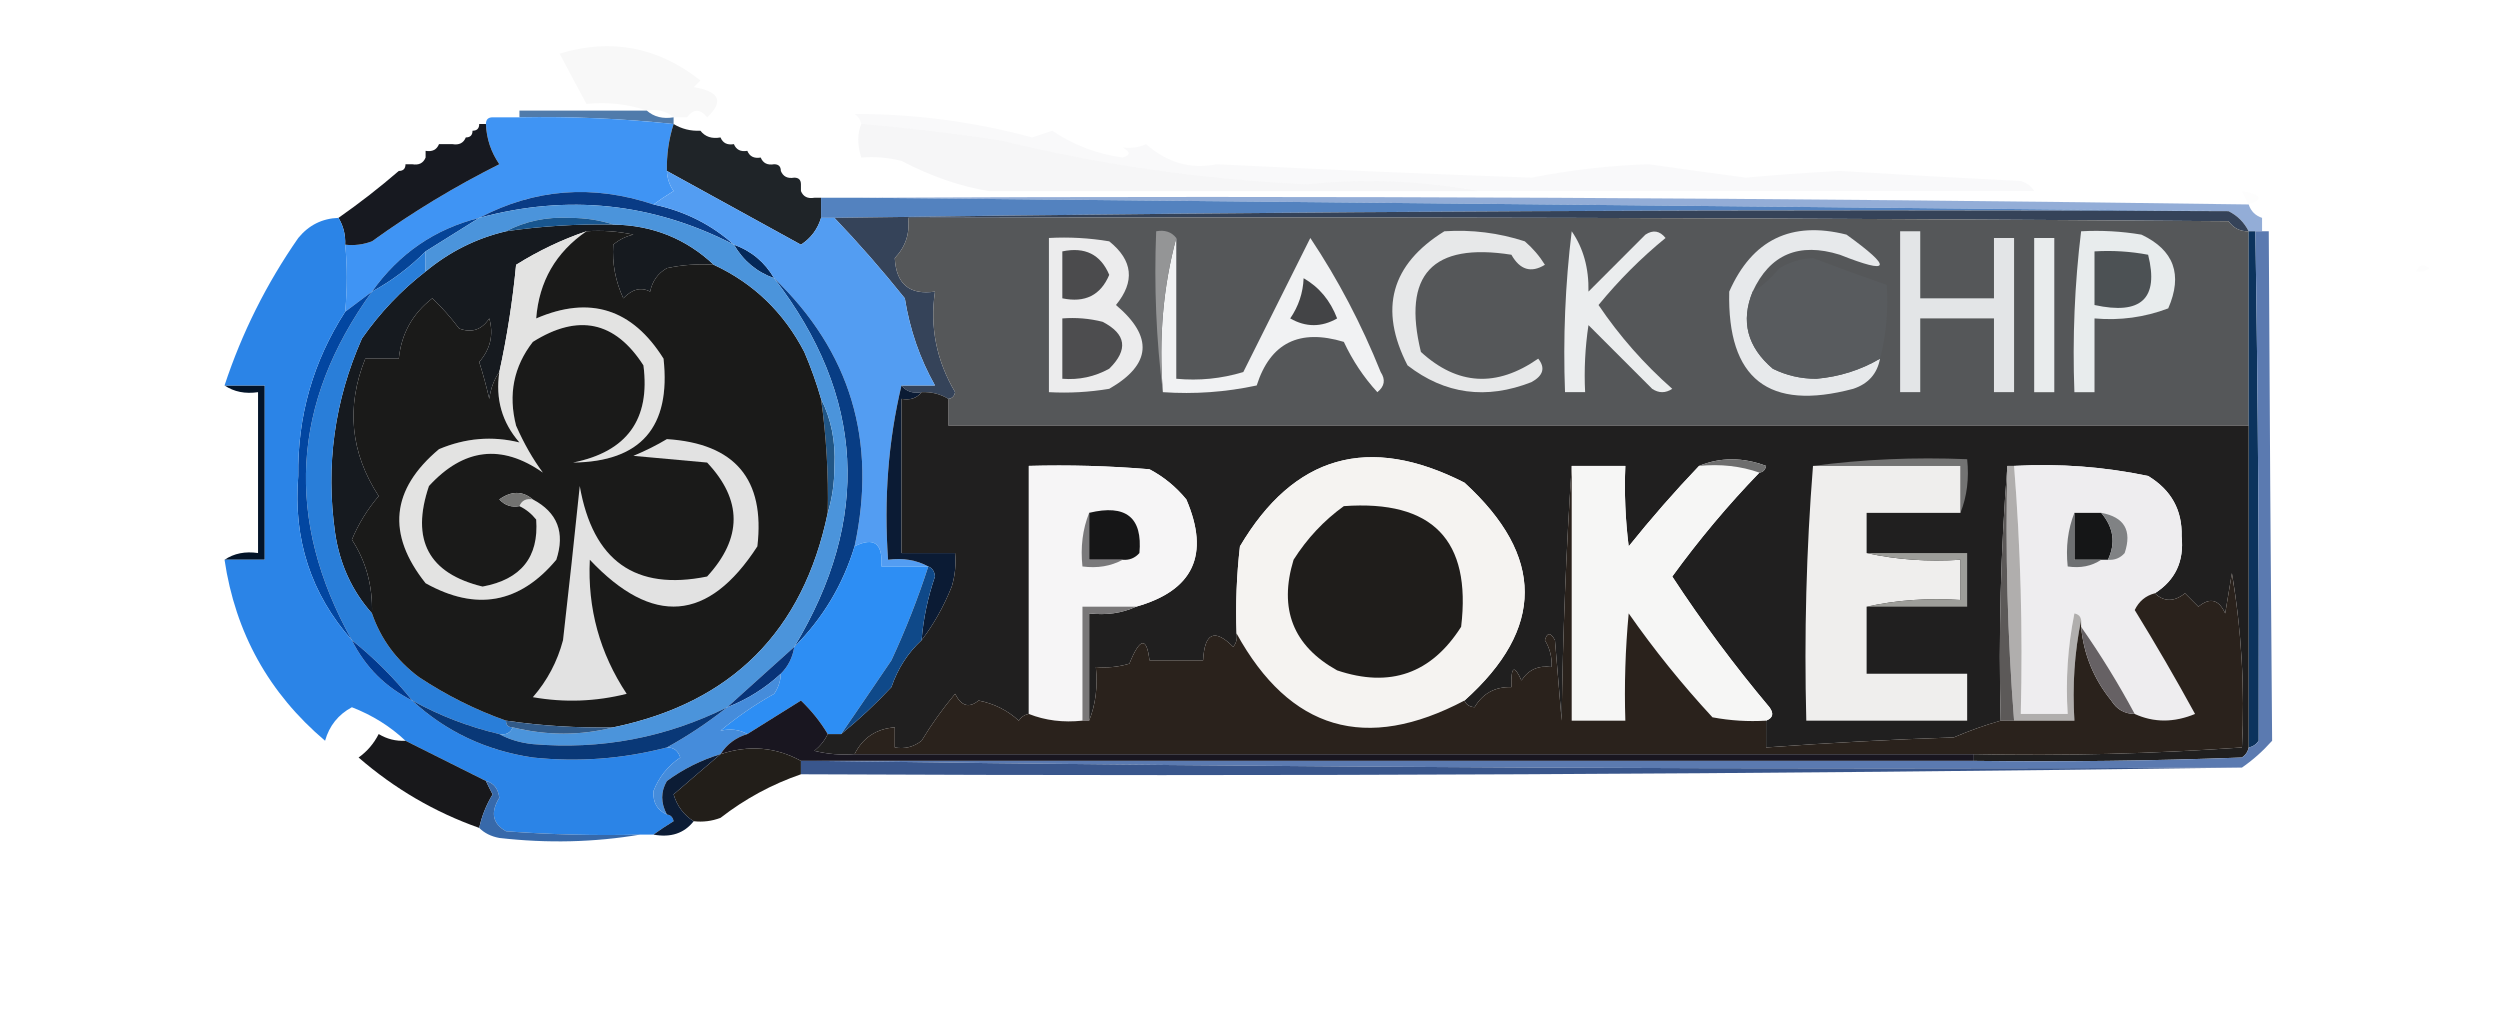 <svg width="2318" height="951" viewBox="0 0 2318 951" fill="none" xmlns="http://www.w3.org/2000/svg">
<path opacity="0.031" fill-rule="evenodd" clip-rule="evenodd" d="M636.981 108.774C632.836 108.774 628.697 108.774 624.552 108.774C617.918 102.965 609.631 100.894 599.694 102.558C582.375 96.487 563.732 94.416 543.764 96.343C534.585 79.374 526.3 63.834 518.906 49.725C566.593 35.224 610.094 43.512 649.41 74.588C647.341 76.659 645.265 78.732 643.196 80.803C667.252 84.786 671.397 94.11 655.625 108.774C649.242 100.747 643.028 100.747 636.981 108.774Z" fill="#00001F"/>
<path opacity="0.765" fill-rule="evenodd" clip-rule="evenodd" d="M481.625 108.778C481.625 106.706 481.625 104.634 481.625 102.562C520.983 102.562 560.342 102.562 599.7 102.562C606.335 108.371 614.621 110.443 624.558 108.778C624.558 110.85 624.558 112.922 624.558 114.994C577.094 109.94 529.449 107.868 481.625 108.778Z" fill="#1B5391"/>
<path opacity="0.024" fill-rule="evenodd" clip-rule="evenodd" d="M1886.09 177.146C1714.16 177.146 1542.23 177.146 1370.29 177.146C1316.62 167.428 1263.79 165.356 1211.82 170.93C1114.53 166.359 1020.27 152.892 929.062 130.528C885.698 123.811 842.196 118.631 798.558 114.989C797.868 111.151 795.799 108.043 792.344 105.665C847.92 105.563 902.812 112.814 957.027 127.42C963.242 125.348 969.456 123.276 975.671 121.204C995.352 134.49 1017.1 142.778 1040.92 146.067C1048.36 143.918 1048.36 140.81 1040.92 136.744C1049.16 137.666 1056.41 136.63 1062.67 133.636C1082.34 150.946 1104.09 157.162 1127.93 152.283C1227.8 157.215 1325.17 161.359 1420.01 164.714C1457.21 157.474 1493.47 153.331 1528.76 152.283C1558.6 156.582 1588.64 160.725 1618.87 164.714C1644.57 162.299 1673.58 160.228 1705.87 158.498C1761.78 161.933 1817.71 165.04 1873.66 167.822C1879.36 169.552 1883.49 172.66 1886.09 177.146Z" fill="#00002A"/>
<path fill-rule="evenodd" clip-rule="evenodd" d="M456.765 108.771C462.98 108.771 469.194 108.771 475.409 108.771C477.48 108.771 479.552 108.771 481.623 108.771C529.447 107.861 577.092 109.932 624.556 114.986C620.091 129.058 618.019 143.561 618.342 158.496C618.587 165.229 620.659 171.445 624.556 177.143C617.71 181.343 611.496 185.487 605.913 189.575C549.64 170.768 495.782 174.911 444.336 202.006C403.113 212.321 369.969 235.112 344.905 270.379C336.619 276.594 328.333 282.81 320.047 289.026C322.086 267.385 322.086 246.666 320.047 226.869C328.582 227.843 336.868 226.807 344.905 223.761C382.254 196.787 421.613 172.96 462.98 152.281C455.229 140.949 451.086 128.518 450.551 114.986C450.551 110.842 452.622 108.771 456.765 108.771Z" fill="#3F94F4"/>
<path opacity="0.039" fill-rule="evenodd" clip-rule="evenodd" d="M798.559 114.992C842.197 118.635 885.699 123.815 929.063 130.531C1020.27 152.895 1114.53 166.363 1211.82 170.933C1263.79 165.359 1316.62 167.431 1370.29 177.149C1219.07 177.149 1067.85 177.149 916.634 177.149C890.204 172.809 863.277 163.485 835.846 149.178C823.585 146.099 811.156 145.063 798.559 146.071C794.855 134.273 794.855 123.914 798.559 114.992Z" fill="#00001A"/>
<path opacity="0.01" fill-rule="evenodd" clip-rule="evenodd" d="M2084.96 146.07C2093.24 150.214 2093.24 150.214 2084.96 146.07V146.07Z" fill="black"/>
<path fill-rule="evenodd" clip-rule="evenodd" d="M444.332 114.992C446.403 114.992 448.475 114.992 450.547 114.992C451.082 128.524 455.225 140.955 462.976 152.286C421.608 172.966 382.25 196.792 344.901 223.767C336.864 226.812 328.578 227.849 320.043 226.875C320.461 217.808 318.39 209.52 313.828 202.012C333.455 188.262 352.098 173.758 369.758 158.502C373.902 158.502 375.973 156.43 375.973 152.286C378.044 152.286 380.116 152.286 382.187 152.286C388.35 153.353 392.493 151.281 394.616 146.071C394.616 143.999 394.616 141.927 394.616 139.855C400.779 140.922 404.922 138.849 407.045 133.639C409.117 133.639 411.188 133.639 413.26 133.639C415.331 133.639 417.403 133.639 419.474 133.639C425.637 134.706 429.78 132.634 431.903 127.424C436.046 127.424 438.118 125.352 438.118 121.208C442.261 121.208 444.332 119.136 444.332 114.992Z" fill="#171920"/>
<path fill-rule="evenodd" clip-rule="evenodd" d="M624.552 114.992C632.059 119.555 640.343 121.627 649.41 121.208C653.816 126.827 660.03 128.899 668.053 127.424C670.179 132.634 674.317 134.706 680.482 133.639C682.608 138.849 686.746 140.922 692.911 139.855C695.036 145.065 699.175 147.137 705.34 146.071C707.465 151.281 711.604 153.353 717.769 152.286C721.914 152.286 723.984 154.358 723.984 158.502C726.109 163.712 730.248 165.784 736.412 164.718C740.558 164.718 742.627 166.789 742.627 170.933C742.627 173.005 742.627 175.077 742.627 177.149C744.752 182.359 748.891 184.431 755.056 183.365C757.125 183.365 759.201 183.365 761.27 183.365C761.27 189.58 761.27 195.796 761.27 202.012C758.064 212.577 751.849 220.865 742.627 226.875C701.226 204.097 659.794 181.306 618.337 158.502C618.014 143.566 620.086 129.063 624.552 114.992Z" fill="#1F2428"/>
<path opacity="0.01" fill-rule="evenodd" clip-rule="evenodd" d="M2078.74 177.148C2097.14 180.455 2099.21 184.599 2084.96 189.58C2082.89 185.436 2080.81 181.292 2078.74 177.148Z" fill="black"/>
<path fill-rule="evenodd" clip-rule="evenodd" d="M605.912 189.582C634.487 195.583 659.344 208.014 680.486 226.876C605.103 188.04 526.386 179.753 444.336 202.013C495.781 174.919 549.64 170.775 605.912 189.582Z" fill="#093B85"/>
<path opacity="0.579" fill-rule="evenodd" clip-rule="evenodd" d="M798.562 183.363C1227.62 181.333 1656.42 183.405 2084.96 189.579C2087.03 195.794 2091.17 199.938 2097.39 202.01C2097.39 206.154 2097.39 210.297 2097.39 214.441C2095.32 214.441 2093.24 214.441 2091.17 214.441C2089.1 214.441 2087.03 214.441 2084.96 214.441C2080.81 206.154 2074.6 199.938 2066.32 195.794C1643.73 191.65 1221.15 187.507 798.562 183.363Z" fill="#4573BA"/>
<path fill-rule="evenodd" clip-rule="evenodd" d="M761.273 183.359C773.702 183.359 786.131 183.359 798.56 183.359C1221.14 187.503 1643.73 191.647 2066.31 195.791C1634.4 193.724 1203.53 195.796 773.702 202.006C769.557 202.006 765.418 202.006 761.273 202.006C761.273 195.791 761.273 189.575 761.273 183.359Z" fill="#5382BF"/>
<path fill-rule="evenodd" clip-rule="evenodd" d="M773.703 202.013C1203.53 195.802 1634.4 193.731 2066.31 195.798C2074.6 199.942 2080.81 206.157 2084.96 214.445C2077.15 214.684 2070.94 211.577 2066.31 205.121C1658.23 202.013 1250.15 200.977 842.062 202.013C843.746 216.44 839.601 228.872 829.633 239.307C830.938 263.425 843.367 273.784 866.92 270.386C862.048 303.175 868.263 334.253 885.564 363.621C884.793 367.392 882.724 369.464 879.349 369.837C871.842 365.274 863.558 363.202 854.491 363.621C846.468 365.096 840.254 363.024 835.848 357.405C846.207 357.405 856.561 357.405 866.92 357.405C852.925 332.578 843.604 305.644 838.955 276.601C818.043 250.538 796.293 225.675 773.703 202.013Z" fill="#354359"/>
<path fill-rule="evenodd" clip-rule="evenodd" d="M444.338 202.008C427.991 212.28 411.419 222.64 394.622 233.086C379.692 248.061 363.12 260.492 344.906 270.38C369.97 235.114 403.114 212.323 444.338 202.008Z" fill="#054497"/>
<path fill-rule="evenodd" clip-rule="evenodd" d="M680.484 226.875C696.574 232.59 709.003 242.949 717.771 257.953C701.682 252.239 689.253 241.88 680.484 226.875Z" fill="#042859"/>
<path opacity="0.01" fill-rule="evenodd" clip-rule="evenodd" d="M2240.32 251.737C2242.79 245.366 2246.93 244.33 2252.75 248.63C2249.06 251.516 2244.91 252.552 2240.32 251.737Z" fill="black"/>
<path fill-rule="evenodd" clip-rule="evenodd" d="M568.624 208.225C604.825 208.746 635.896 221.177 661.842 245.519C647.194 244.504 632.696 245.54 618.34 248.627C609.956 253.428 604.778 260.679 602.804 270.381C594.457 265.947 586.172 268.018 577.946 276.597C570.601 260.659 567.494 244.083 568.624 226.872C574.068 222.205 580.283 219.097 587.268 217.548C572.914 214.461 558.413 213.425 543.767 214.44C521.185 222.099 499.434 232.458 478.515 245.519C475.325 279.065 470.146 312.215 462.978 344.97C458.069 351.86 454.962 360.148 453.657 369.832C451.033 358.3 447.926 346.905 444.335 335.646C454.762 323.639 457.869 310.172 453.657 295.244C446.614 305.88 437.293 308.988 425.691 304.568C418.075 294.406 409.789 285.082 400.834 276.597C382.511 290.789 372.154 309.436 369.761 332.538C359.404 332.538 349.046 332.538 338.689 332.538C320.745 377.169 324.888 419.644 351.118 459.96C340.615 472.331 332.329 485.798 326.26 500.362C339.397 520.478 345.612 543.269 344.903 568.734C326.384 547.897 314.99 523.034 310.724 494.146C301.808 431.552 310.094 371.468 335.582 313.891C352.336 289.894 372.015 269.176 394.619 251.734C416.854 233.319 441.712 220.887 469.193 214.44C502.11 209.626 535.253 207.554 568.624 208.225Z" fill="#161A1F"/>
<path fill-rule="evenodd" clip-rule="evenodd" d="M394.621 233.086C394.621 239.302 394.621 245.517 394.621 251.733C372.017 269.174 352.338 289.893 335.583 313.89C310.096 371.466 301.81 431.551 310.725 494.145C314.992 523.033 326.385 547.896 344.905 568.733C353.098 592.551 367.599 612.234 388.406 627.782C414.003 644.726 440.932 658.195 469.195 668.184C469.195 672.33 471.266 674.4 475.409 674.4C473.286 679.608 469.142 681.684 462.98 680.615C434.454 673.878 407.525 663.516 382.192 649.537C365.62 628.82 346.976 610.171 326.262 593.596C263.781 481.654 269.996 373.916 344.905 270.38C363.119 260.492 379.691 248.061 394.621 233.086Z" fill="#297ED9"/>
<path fill-rule="evenodd" clip-rule="evenodd" d="M344.901 270.383C269.992 373.919 263.777 481.657 326.258 593.599C288.292 550.707 271.719 499.946 276.542 441.314C275.764 385.973 290.265 335.212 320.043 289.03C328.329 282.814 336.615 276.598 344.901 270.383Z" fill="#0246A1"/>
<path fill-rule="evenodd" clip-rule="evenodd" d="M618.343 158.5C659.8 181.304 701.232 204.095 742.633 226.873C751.855 220.863 758.069 212.575 761.276 202.01C765.421 202.01 769.56 202.01 773.705 202.01C796.295 225.672 818.045 250.534 838.957 276.598C843.605 305.64 852.927 332.575 866.922 357.402C856.563 357.402 846.209 357.402 835.85 357.402C823.607 408.798 819.468 462.668 823.421 519.01C837.31 517.178 849.739 519.25 860.708 525.225C846.209 525.225 831.705 525.225 817.206 525.225C818.654 503.759 810.37 497.543 792.348 506.578C813.471 408.951 788.613 326.074 717.775 257.951C709.006 242.946 696.577 232.587 680.488 226.873C659.346 208.01 634.488 195.579 605.914 189.578C611.497 185.49 617.712 181.347 624.557 177.147C620.66 171.449 618.588 165.233 618.343 158.5Z" fill="#539DF2"/>
<path fill-rule="evenodd" clip-rule="evenodd" d="M543.763 214.438C515.356 233.973 499.82 260.907 497.155 295.241C546.849 273.82 586.207 286.252 615.23 332.536C622.159 396.008 594.193 428.123 531.335 428.879C581.35 418.866 603.101 388.824 596.587 338.751C570.283 297.794 536.104 290.543 494.048 316.996C476.276 339.879 471.097 365.778 478.511 394.692C485.838 411.308 494.124 425.811 503.369 438.202C465.155 411.387 429.939 415.531 397.723 450.634C380.752 500.634 397.324 531.712 447.439 543.869C483.156 537.262 499.728 516.543 497.155 481.712C492.753 476.239 487.575 472.095 481.619 469.281C483.742 464.071 487.885 461.998 494.048 463.065C516.85 475.111 524.1 493.758 515.798 519.006C481.772 559.641 441.378 566.892 394.616 540.761C358.358 495.243 362.501 453.805 407.045 416.447C431.569 406.115 456.427 404.043 481.619 410.232C465.46 391.686 459.246 369.932 462.975 344.967C470.142 312.213 475.322 279.062 478.511 245.516C499.431 232.456 521.182 222.096 543.763 214.438Z" fill="#E3E3E2"/>
<path fill-rule="evenodd" clip-rule="evenodd" d="M2084.96 214.445C2084.96 274.53 2084.96 334.615 2084.96 394.7C1683.09 394.7 1281.22 394.7 879.349 394.7C879.349 386.412 879.349 378.124 879.349 369.837C882.723 369.464 884.793 367.392 885.563 363.621C868.262 334.254 862.048 303.175 866.92 270.386C843.367 273.785 830.938 263.425 829.633 239.308C839.601 228.872 843.746 216.441 842.062 202.014C1250.15 200.977 1658.23 202.014 2066.31 205.121C2070.94 211.577 2077.15 214.685 2084.96 214.445Z" fill="#555759"/>
<path fill-rule="evenodd" clip-rule="evenodd" d="M1090.64 220.656C1090.64 264.166 1090.64 307.676 1090.64 351.186C1111.76 353.177 1132.48 351.105 1152.79 344.97C1173.43 303.67 1194.15 262.232 1214.93 220.656C1240.68 259.241 1262.43 300.679 1280.18 344.97C1284.84 352.025 1283.81 358.24 1277.08 363.617C1264.49 349.912 1254.13 334.373 1246.01 316.999C1204.7 304.518 1177.78 317.985 1165.22 357.401C1136.51 363.575 1107.51 365.647 1078.21 363.617C1074.29 313.438 1078.43 265.785 1090.64 220.656Z" fill="#F1F2F3"/>
<path fill-rule="evenodd" clip-rule="evenodd" d="M972.562 220.655C991.318 219.632 1009.96 220.667 1028.49 223.763C1050.46 241.405 1052.53 261.088 1034.71 282.812C1069.61 312.194 1067.54 338.093 1028.49 360.508C1009.96 363.603 991.318 364.639 972.562 363.616C972.562 315.962 972.562 268.309 972.562 220.655Z" fill="#ECECED"/>
<path fill-rule="evenodd" clip-rule="evenodd" d="M984.992 295.248C997.589 294.24 1010.02 295.276 1022.28 298.355C1044.26 309.708 1046.34 324.212 1028.49 341.865C1014.96 349.338 1000.46 352.446 984.992 351.189C984.992 332.542 984.992 313.895 984.992 295.248Z" fill="#4D4D4F"/>
<path fill-rule="evenodd" clip-rule="evenodd" d="M1090.64 220.66C1078.43 265.789 1074.29 313.442 1078.22 363.621C1072.05 315.04 1069.97 265.314 1072 214.444C1080.02 212.969 1086.24 215.041 1090.64 220.66Z" fill="#949596"/>
<path fill-rule="evenodd" clip-rule="evenodd" d="M1929.6 214.444C1948.35 213.421 1967 214.456 1985.53 217.552C2015.76 231.841 2024.04 254.632 2010.39 285.924C1988.47 294.233 1965.69 297.341 1942.03 295.248C1942.03 318.039 1942.03 340.829 1942.03 363.62C1935.81 363.62 1929.6 363.62 1923.38 363.62C1921.51 313.363 1923.59 263.637 1929.6 214.444Z" fill="#E8ECED"/>
<path fill-rule="evenodd" clip-rule="evenodd" d="M1942.02 233.09C1958.72 232.07 1975.3 233.107 1991.74 236.198C2001.9 276.779 1985.33 292.318 1942.02 282.816C1942.02 266.241 1942.02 249.666 1942.02 233.09Z" fill="#4C5154"/>
<path fill-rule="evenodd" clip-rule="evenodd" d="M1886.09 220.656C1892.31 220.656 1898.52 220.656 1904.74 220.656C1904.74 268.31 1904.74 315.963 1904.74 363.617C1898.52 363.617 1892.31 363.617 1886.09 363.617C1886.09 315.963 1886.09 268.31 1886.09 220.656Z" fill="#E9ECED"/>
<path fill-rule="evenodd" clip-rule="evenodd" d="M1208.72 257.953C1223.09 266.188 1233.45 278.62 1239.79 295.247C1225.29 303.535 1210.79 303.535 1196.29 295.247C1204.04 283.916 1208.18 271.485 1208.72 257.953Z" fill="#434446"/>
<path fill-rule="evenodd" clip-rule="evenodd" d="M1625.09 270.382C1613.85 297.858 1620.06 321.686 1643.73 341.862C1656.37 348.113 1669.83 351.221 1684.13 351.186C1705.5 349.299 1725.17 343.084 1743.16 332.539C1740.58 346.54 1732.29 355.863 1718.31 360.509C1639.8 381.419 1601.47 351.377 1603.34 270.382C1624.61 222.218 1660.86 204.608 1712.09 217.549C1755.21 248.694 1753.14 254.91 1705.88 236.196C1667.95 224.4 1641.02 235.795 1625.09 270.382Z" fill="#E7E9EB"/>
<path fill-rule="evenodd" clip-rule="evenodd" d="M1743.16 332.54C1725.17 343.085 1705.5 349.301 1684.12 351.187C1669.83 351.222 1656.37 348.114 1643.73 341.864C1620.06 321.687 1613.84 297.86 1625.09 270.383C1632.08 266.884 1640.37 259.633 1649.94 248.628C1659.48 242.891 1669.84 239.783 1681.02 239.305C1704.03 248.046 1726.82 256.334 1749.38 264.167C1750.97 287.596 1748.9 310.387 1743.16 332.54Z" fill="#585B5E"/>
<path fill-rule="evenodd" clip-rule="evenodd" d="M1457.29 214.438C1468.09 230.026 1473.26 248.674 1472.83 270.379C1490.44 252.768 1508.05 235.156 1525.65 217.545C1532.71 212.887 1538.92 213.923 1544.3 220.653C1521.68 239.132 1500.96 259.851 1482.15 282.81C1501.47 311.474 1524.25 337.373 1550.51 360.506C1544.3 364.65 1538.08 364.65 1531.87 360.506C1512.19 340.823 1492.51 321.14 1472.83 301.457C1469.74 322.073 1468.7 342.792 1469.72 363.614C1463.51 363.614 1457.29 363.614 1451.08 363.614C1449.21 313.356 1451.28 263.631 1457.29 214.438Z" fill="#EBEDEE"/>
<path fill-rule="evenodd" clip-rule="evenodd" d="M984.992 233.089C1006.03 228.674 1020.53 235.925 1028.49 254.844C1020.53 273.763 1006.03 281.015 984.992 276.599C984.992 262.096 984.992 247.592 984.992 233.089Z" fill="#4B4B4D"/>
<path fill-rule="evenodd" clip-rule="evenodd" d="M1339.22 214.439C1364.73 212.784 1389.59 215.892 1413.8 223.762C1421.17 230.099 1427.39 237.351 1432.44 245.517C1419.63 253.355 1409.27 250.247 1401.37 236.194C1327.96 224.66 1299.99 254.702 1317.47 326.321C1351.41 357.336 1387.66 359.409 1426.23 332.537C1433.02 341.04 1430.95 348.292 1420.01 354.292C1378.05 370.769 1339.73 365.59 1305.04 338.753C1278.3 286.64 1289.69 245.202 1339.22 214.439Z" fill="#E7E8E9"/>
<path fill-rule="evenodd" clip-rule="evenodd" d="M1761.8 214.438C1768.02 214.438 1774.23 214.438 1780.45 214.438C1780.45 235.156 1780.45 255.876 1780.45 276.594C1803.24 276.594 1826.02 276.594 1848.81 276.594C1848.81 257.947 1848.81 239.3 1848.81 220.653C1855.02 220.653 1861.24 220.653 1867.45 220.653C1867.45 268.307 1867.45 315.96 1867.45 363.614C1861.24 363.614 1855.02 363.614 1848.81 363.614C1848.81 340.823 1848.81 318.032 1848.81 295.241C1826.02 295.241 1803.24 295.241 1780.45 295.241C1780.45 318.032 1780.45 340.823 1780.45 363.614C1774.23 363.614 1768.02 363.614 1761.8 363.614C1761.8 313.888 1761.8 264.163 1761.8 214.438Z" fill="#E3E5E7"/>
<path fill-rule="evenodd" clip-rule="evenodd" d="M208.188 357.398C220.616 357.398 233.045 357.398 245.474 357.398C245.474 411.268 245.474 465.137 245.474 519.006C233.045 519.006 220.616 519.006 208.188 519.006C217.004 513.095 227.361 511.022 239.26 512.791C239.26 463.065 239.26 413.34 239.26 363.614C227.361 365.382 217.004 363.31 208.188 357.398Z" fill="#031429"/>
<path fill-rule="evenodd" clip-rule="evenodd" d="M835.846 357.398C840.252 363.017 846.466 365.089 854.489 363.614C850.083 369.233 843.868 371.305 835.846 369.83C835.846 417.484 835.846 465.137 835.846 512.791C852.42 512.791 868.987 512.791 885.561 512.791C886.556 523.352 885.524 533.712 882.454 543.869C874.935 562.535 865.613 579.109 854.489 593.595C856.154 573.458 860.293 553.775 866.918 534.546C866.483 529.792 864.413 526.684 860.703 525.222C849.735 519.246 837.306 517.175 823.417 519.006C819.464 462.664 823.603 408.795 835.846 357.398Z" fill="#0B1B34"/>
<path fill-rule="evenodd" clip-rule="evenodd" d="M761.273 369.836C770.713 388.642 774.852 409.361 773.702 431.993C773.684 447.69 771.608 462.193 767.488 475.503C768.265 440.054 766.195 404.831 761.273 369.836Z" fill="#215686"/>
<path fill-rule="evenodd" clip-rule="evenodd" d="M2084.96 214.438C2087.03 214.438 2089.11 214.438 2091.18 214.438C2093.68 371.917 2094.71 529.381 2094.28 686.83C2091.9 690.286 2088.8 692.355 2084.96 693.045C2084.96 593.594 2084.96 494.143 2084.96 394.692C2084.96 334.607 2084.96 274.523 2084.96 214.438Z" fill="#0C335D"/>
<path fill-rule="evenodd" clip-rule="evenodd" d="M854.494 363.615C863.561 363.196 871.845 365.268 879.352 369.831C879.352 378.118 879.352 386.406 879.352 394.694C1281.22 394.694 1683.09 394.694 2084.96 394.694C2084.96 494.145 2084.96 593.596 2084.96 693.047C2084.27 696.882 2082.2 699.99 2078.75 702.37C1995.91 705.478 1913.05 706.516 1830.17 705.478C1830.17 703.408 1830.17 701.332 1830.17 699.262C1913.25 700.99 1996.11 698.921 2078.75 693.047C2081.49 638.498 2078.38 584.631 2069.42 531.439C2067.35 543.87 2065.28 556.302 2063.21 568.733C2057.29 555.729 2049 553.657 2038.35 562.517C2034.21 558.373 2030.07 554.23 2025.92 550.086C2015.88 558.172 2006.56 558.172 1997.96 550.086C2016.92 538.028 2025.21 520.417 2022.82 497.253C2023.49 472.929 2013.13 454.282 1991.74 441.311C1950.88 432.75 1909.45 429.642 1867.45 431.988C1865.38 431.988 1863.31 431.988 1861.24 431.988C1855.06 509.616 1852.98 588.348 1855.02 668.184C1840.36 672.386 1825.87 677.563 1811.52 683.723C1753.4 685.663 1695.39 688.77 1637.52 693.047C1637.52 684.761 1637.52 676.469 1637.52 668.184C1643.89 665.716 1644.93 661.577 1640.63 655.753C1608.11 617.037 1578.07 576.635 1550.52 534.547C1575.31 500.378 1602.24 468.264 1631.3 438.204C1634.68 437.831 1636.75 435.759 1637.52 431.988C1615.89 423.873 1595.18 423.873 1575.37 431.988C1552.78 455.65 1531.03 480.513 1510.12 506.576C1507.02 481.799 1505.98 456.936 1507.01 431.988C1490.44 431.988 1473.87 431.988 1457.3 431.988C1452.13 509.643 1449.03 588.375 1447.98 668.184C1445.91 643.321 1443.83 618.458 1441.76 593.596C1437.7 586.164 1434.59 586.164 1432.44 593.596C1437.08 601.28 1439.15 609.567 1438.65 618.458C1426.53 616.76 1417.21 620.904 1410.69 630.89C1403.93 615.776 1400.83 617.847 1401.37 637.106C1386.31 636.633 1374.92 642.849 1367.19 655.753C1362.43 655.318 1359.33 653.248 1357.87 649.537C1432.33 582.953 1432.33 515.617 1357.87 447.527C1269.11 402.308 1199.71 421.991 1149.68 506.576C1146.58 533.432 1145.54 560.366 1146.57 587.38C1147.39 591.973 1146.35 596.117 1143.47 599.811C1126.21 582.462 1116.89 586.606 1115.5 612.243C1098.93 612.243 1082.36 612.243 1065.79 612.243C1063.21 590.109 1056.99 591.145 1047.14 615.351C1036.99 618.418 1026.63 619.454 1016.07 618.458C1017.97 636.391 1015.9 652.968 1009.86 668.184C1009.86 635.036 1009.86 601.883 1009.86 568.733C1025.76 570.608 1040.26 568.535 1053.36 562.517C1106.48 547.561 1122.02 514.411 1099.97 463.066C1090.38 451.391 1078.99 442.068 1065.79 435.096C1028.56 431.991 991.269 430.955 953.926 431.988C953.926 508.648 953.926 585.308 953.926 661.968C950.091 662.658 946.984 664.728 944.604 668.184C934.114 658.581 921.685 652.365 907.317 649.537C898.58 656.797 891.334 654.727 885.567 643.321C874.095 657.027 863.735 671.534 854.494 686.831C847.105 692.605 838.821 694.675 829.636 693.047C829.636 686.831 829.636 680.615 829.636 674.4C812.453 675.705 800.024 683.99 792.349 699.262C779.753 700.269 767.324 699.231 755.062 696.155C760.537 691.754 764.676 686.57 767.491 680.615C771.637 680.615 775.775 680.615 779.92 680.615C796.426 667.214 811.962 652.713 826.529 637.106C832.358 619.972 841.68 605.468 854.494 593.596C865.618 579.111 874.94 562.536 882.459 543.87C885.529 533.713 886.561 523.354 885.567 512.792C868.993 512.792 852.425 512.792 835.851 512.792C835.851 465.138 835.851 417.485 835.851 369.831C843.874 371.306 850.088 369.234 854.494 363.615Z" fill="#201F1F"/>
<path fill-rule="evenodd" clip-rule="evenodd" d="M1457.3 431.993C1473.87 431.993 1490.44 431.993 1507.01 431.993C1505.98 456.942 1507.02 481.805 1510.12 506.582C1531.03 480.518 1552.78 455.655 1575.37 431.993C1595.34 430.066 1613.98 432.138 1631.3 438.209C1602.24 468.269 1575.31 500.384 1550.51 534.552C1578.07 576.64 1608.1 617.042 1640.62 655.758C1644.92 661.582 1643.89 665.722 1637.52 668.189C1620.82 669.209 1604.24 668.171 1587.8 665.081C1559.67 634.674 1533.78 602.559 1510.12 568.738C1507.02 601.824 1505.98 634.973 1507.01 668.189C1490.44 668.189 1473.87 668.189 1457.3 668.189C1457.3 589.457 1457.3 510.726 1457.3 431.993Z" fill="#F6F6F5"/>
<path fill-rule="evenodd" clip-rule="evenodd" d="M1053.35 562.518C1036.78 562.518 1020.21 562.518 1003.64 562.518C1003.64 597.74 1003.64 632.96 1003.64 668.184C985.709 670.086 969.135 668.017 953.922 661.969C953.922 585.309 953.922 508.648 953.922 431.988C991.265 430.955 1028.55 431.991 1065.78 435.096C1078.98 442.068 1090.37 451.392 1099.96 463.067C1122.02 514.411 1106.48 547.562 1053.35 562.518Z" fill="#F6F5F6"/>
<path fill-rule="evenodd" clip-rule="evenodd" d="M1681.02 431.988C1727.51 425.822 1775.15 423.75 1823.95 425.773C1825.85 443.707 1823.78 460.283 1817.73 475.498C1817.73 460.995 1817.73 446.491 1817.73 431.988C1772.16 431.988 1726.59 431.988 1681.02 431.988Z" fill="#737373"/>
<path fill-rule="evenodd" clip-rule="evenodd" d="M1575.37 431.993C1595.17 423.877 1615.89 423.877 1637.51 431.993C1636.74 435.764 1634.67 437.835 1631.3 438.208C1613.98 432.137 1595.33 430.066 1575.37 431.993Z" fill="#6E6E6E"/>
<path fill-rule="evenodd" clip-rule="evenodd" d="M1867.45 431.991C1909.44 429.645 1950.88 432.753 1991.74 441.315C2013.13 454.286 2023.49 472.933 2022.82 497.256C2025.21 520.42 2016.92 538.031 1997.96 550.089C1989.44 552.305 1983.23 557.485 1979.31 565.628C1998.7 597.134 2017.34 629.246 2035.24 661.972C2015.7 670.071 1997.06 670.071 1979.31 661.972C1964.28 633.945 1947.71 607.012 1929.6 581.168C1929.6 579.096 1929.6 577.024 1929.6 574.952C1929.23 571.576 1927.16 569.504 1923.38 568.736C1917.21 599.541 1915.14 630.62 1917.17 661.972C1902.67 661.972 1888.17 661.972 1873.67 661.972C1875.61 584.814 1873.54 508.154 1867.45 431.991Z" fill="#EEEDEF"/>
<path fill-rule="evenodd" clip-rule="evenodd" d="M1923.38 475.5C1931.67 475.5 1939.96 475.5 1948.24 475.5C1959.76 489.121 1961.83 503.625 1954.46 519.01C1952.39 519.01 1950.31 519.01 1948.24 519.01C1939.96 519.01 1931.67 519.01 1923.38 519.01C1923.38 504.507 1923.38 490.003 1923.38 475.5Z" fill="#151617"/>
<path fill-rule="evenodd" clip-rule="evenodd" d="M1009.85 475.499C1043.99 467.282 1059.52 479.714 1056.46 512.794C1052.29 517.47 1047.11 519.543 1040.92 519.009C1030.56 519.009 1020.21 519.009 1009.85 519.009C1009.85 504.506 1009.85 490.002 1009.85 475.499Z" fill="#161617"/>
<path fill-rule="evenodd" clip-rule="evenodd" d="M1948.24 475.5C1969.71 479.406 1976.97 491.837 1969.99 512.794C1965.82 517.471 1960.65 519.543 1954.46 519.01C1961.83 503.625 1959.76 489.121 1948.24 475.5Z" fill="#808284"/>
<path fill-rule="evenodd" clip-rule="evenodd" d="M1009.85 475.5C1009.85 490.003 1009.85 504.507 1009.85 519.01C1020.21 519.01 1030.56 519.01 1040.92 519.01C1029.95 524.986 1017.53 527.057 1003.64 525.225C1001.73 507.291 1003.8 490.715 1009.85 475.5Z" fill="#7A797B"/>
<path fill-rule="evenodd" clip-rule="evenodd" d="M1923.38 475.5C1923.38 490.003 1923.38 504.507 1923.38 519.01C1931.67 519.01 1939.96 519.01 1948.24 519.01C1939.42 524.922 1929.07 526.994 1917.17 525.225C1915.27 507.291 1917.34 490.715 1923.38 475.5Z" fill="#6E7072"/>
<path fill-rule="evenodd" clip-rule="evenodd" d="M313.834 202.008C318.396 209.516 320.467 217.804 320.048 226.871C322.087 246.668 322.087 267.387 320.048 289.027C290.27 335.21 275.769 385.971 276.547 441.312C271.724 499.944 288.296 550.705 326.263 593.596C338.692 618.459 357.335 637.106 382.193 649.537C413.418 678.335 450.705 695.944 494.053 702.371C536.091 706.809 577.521 703.701 618.343 693.047C624.539 692.861 628.684 695.968 630.772 702.371C619.223 710.19 610.937 720.551 605.914 733.449C605.209 744.009 609.352 751.263 618.343 755.204C621.717 755.577 623.787 757.647 624.557 761.42C617.712 765.621 611.497 769.761 605.914 773.851C601.771 773.851 597.628 773.851 593.485 773.851C552.003 774.883 510.573 773.851 469.196 770.743C456.632 763.707 454.56 753.345 462.981 739.665C461.836 731.112 457.693 725.934 450.552 724.125C425.529 711.613 400.671 699.182 375.978 686.831C361.9 673.517 345.329 663.156 326.263 655.753C313.619 662.572 305.333 672.927 301.405 686.831C249.307 642.712 218.235 586.771 208.188 519.008C220.616 519.008 233.045 519.008 245.474 519.008C245.474 465.138 245.474 411.269 245.474 357.4C233.045 357.4 220.616 357.4 208.188 357.4C224.283 308.627 247.07 263.046 276.547 220.655C286.311 208.752 298.74 202.536 313.834 202.008Z" fill="#2B84E7"/>
<path fill-rule="evenodd" clip-rule="evenodd" d="M717.773 257.953C788.612 326.076 813.47 408.953 792.347 506.581C781.515 542.293 762.872 573.371 736.417 599.816C808.045 481.077 801.83 367.123 717.773 257.953Z" fill="#083D84"/>
<path fill-rule="evenodd" clip-rule="evenodd" d="M1681.01 431.992C1726.59 431.992 1772.16 431.992 1817.73 431.992C1817.73 446.495 1817.73 460.999 1817.73 475.502C1788.73 475.502 1759.73 475.502 1730.73 475.502C1730.73 487.933 1730.73 500.365 1730.73 512.796C1758.51 518.925 1787.51 520.998 1817.73 519.012C1817.73 531.443 1817.73 543.875 1817.73 556.306C1787.51 554.32 1758.51 556.392 1730.73 562.522C1730.73 583.24 1730.73 603.96 1730.73 624.678C1761.8 624.678 1792.88 624.678 1823.95 624.678C1823.95 639.18 1823.95 653.687 1823.95 668.188C1774.23 668.188 1724.52 668.188 1674.8 668.188C1672.76 588.352 1674.83 509.62 1681.01 431.992Z" fill="#EFEEED"/>
<path fill-rule="evenodd" clip-rule="evenodd" d="M860.703 525.224C851.17 554.704 839.773 583.711 826.524 612.244C810.863 635.391 795.327 658.184 779.915 680.616C775.77 680.616 771.631 680.616 767.486 680.616C760.75 669.31 752.46 658.955 742.628 649.538C725.949 660.061 709.375 670.423 692.913 680.616C685.778 676.489 677.494 675.451 668.055 677.508C683.61 664.555 700.177 653.162 717.771 643.322C721.667 637.622 723.743 631.407 723.985 624.675C730.821 617.807 734.966 609.52 736.414 599.812C762.869 573.368 781.512 542.289 792.344 506.577C810.366 497.542 818.65 503.758 817.202 525.224C831.701 525.224 846.205 525.224 860.703 525.224Z" fill="#2D8EF4"/>
<path fill-rule="evenodd" clip-rule="evenodd" d="M1730.73 512.797C1761.81 512.797 1792.88 512.797 1823.95 512.797C1823.95 529.372 1823.95 545.947 1823.95 562.522C1792.88 562.522 1761.81 562.522 1730.73 562.522C1758.51 556.393 1787.52 554.321 1817.74 556.307C1817.74 543.875 1817.74 531.444 1817.74 519.013C1787.52 520.998 1758.51 518.926 1730.73 512.797Z" fill="#9D9D99"/>
<path fill-rule="evenodd" clip-rule="evenodd" d="M543.765 214.439C558.411 213.424 572.912 214.46 587.266 217.547C580.281 219.096 574.066 222.204 568.622 226.871C567.492 244.082 570.599 260.658 577.944 276.596C586.17 268.017 594.455 265.945 602.802 270.38C604.776 260.678 609.954 253.426 618.338 248.625C632.694 245.539 647.192 244.503 661.84 245.518C698.691 262.684 726.657 289.618 745.735 326.322C751.894 340.665 757.07 355.168 761.271 369.831C766.193 404.827 768.263 440.049 767.486 475.498C744.629 585.377 678.345 651.675 568.622 674.4C535.251 675.071 502.108 673.001 469.191 668.184C440.928 658.196 413.999 644.726 388.403 627.782C367.595 612.234 353.094 592.551 344.901 568.733C345.61 543.268 339.395 520.477 326.258 500.361C332.327 485.797 340.613 472.33 351.116 459.959C324.886 419.643 320.743 377.168 338.687 332.537C349.044 332.537 359.401 332.537 369.759 332.537C372.152 309.435 382.509 290.788 400.832 276.596C409.787 285.081 418.073 294.405 425.689 304.567C437.291 308.987 446.612 305.879 453.655 295.243C457.867 310.171 454.76 323.638 444.333 335.645C447.924 346.904 451.031 358.299 453.655 369.831C454.96 360.147 458.067 351.859 462.976 344.969C459.247 369.933 465.461 391.688 481.62 410.233C456.428 404.045 431.57 406.117 407.046 416.449C362.502 453.807 358.359 495.245 394.617 540.763C441.379 566.893 481.773 559.642 515.799 519.008C524.101 493.76 516.851 475.113 494.049 463.067C484.511 455.061 474.153 455.061 462.976 463.067C468.103 468.572 474.318 470.644 481.62 469.282C487.576 472.097 492.754 476.241 497.156 481.714C499.729 516.545 483.157 537.264 447.44 543.871C397.325 531.714 380.753 500.635 397.724 450.635C429.94 415.533 465.156 411.389 503.37 438.204C494.125 425.813 485.839 411.31 478.513 394.694C471.098 365.779 476.277 339.88 494.049 316.998C536.105 290.545 570.284 297.796 596.588 338.753C603.102 388.826 581.351 418.868 531.336 428.88C594.194 428.125 622.16 396.01 615.231 332.537C586.208 286.253 546.85 273.822 497.156 295.243C499.821 260.909 515.357 233.975 543.765 214.439Z" fill="#1A1A19"/>
<path fill-rule="evenodd" clip-rule="evenodd" d="M618.344 407.125C681.521 411.224 709.486 444.374 702.24 506.576C656.899 576.654 605.109 580.797 546.878 519.007C544.7 564.163 556.093 605.601 581.057 643.321C552.276 650.544 523.275 651.576 494.055 646.429C507.425 631.082 516.747 613.472 522.02 593.596C527.456 545.978 532.634 498.325 537.556 450.635C549.721 520.076 589.08 548.046 655.631 534.547C688.4 498.877 688.4 463.655 655.631 428.88C632.843 426.808 610.058 424.736 587.272 422.664C598.549 417.96 608.906 412.78 618.344 407.125Z" fill="#E2E2E2"/>
<path fill-rule="evenodd" clip-rule="evenodd" d="M494.049 463.066C487.887 462 483.743 464.072 481.62 469.282C474.318 470.643 468.104 468.572 462.977 463.066C474.153 455.061 484.511 455.061 494.049 463.066Z" fill="#737371"/>
<path fill-rule="evenodd" clip-rule="evenodd" d="M1861.24 431.992C1863.31 431.992 1865.38 431.992 1867.45 431.992C1873.54 508.155 1875.61 584.815 1873.67 661.973C1888.17 661.973 1902.67 661.973 1917.17 661.973C1915.14 630.621 1917.21 599.542 1923.38 568.737C1927.15 569.506 1929.22 571.577 1929.6 574.953C1923.46 604.822 1921.39 635.898 1923.38 668.188C1904.74 668.188 1886.1 668.188 1867.45 668.188C1861.36 589.951 1859.29 511.22 1861.24 431.992Z" fill="#B0AEAD"/>
<path fill-rule="evenodd" clip-rule="evenodd" d="M1053.36 562.523C1040.26 568.541 1025.76 570.614 1009.86 568.739C1009.86 601.889 1009.86 635.042 1009.86 668.19C1007.79 668.19 1005.71 668.19 1003.64 668.19C1003.64 632.966 1003.64 597.746 1003.64 562.523C1020.21 562.523 1036.78 562.523 1053.36 562.523Z" fill="#797778"/>
<path fill-rule="evenodd" clip-rule="evenodd" d="M326.258 593.602C346.973 610.177 365.616 628.826 382.188 649.543C357.33 637.111 338.687 618.464 326.258 593.602Z" fill="#01398F"/>
<path fill-rule="evenodd" clip-rule="evenodd" d="M680.483 226.872C689.252 241.877 701.681 252.236 717.77 257.951C801.827 367.121 808.042 481.075 736.413 599.814C715.539 618.638 694.826 637.288 674.269 655.755C617.404 683.955 557.33 695.355 494.049 689.941C482.355 688.71 471.997 685.602 462.976 680.617C469.139 681.687 473.282 679.611 475.405 674.402C507.291 682.178 538.364 682.178 568.623 674.402C678.345 651.677 744.629 585.379 767.486 475.5C771.606 462.19 773.682 447.687 773.7 431.99C774.85 409.358 770.711 388.639 761.271 369.833C757.07 355.17 751.894 340.667 745.735 326.323C726.657 289.62 698.692 262.685 661.84 245.519C635.894 221.178 604.823 208.747 568.623 208.225C556.364 204.106 542.9 202.034 528.228 202.01C506.618 200.937 486.939 205.081 469.191 214.441C441.71 220.888 416.852 233.319 394.617 251.735C394.617 245.519 394.617 239.304 394.617 233.088C411.414 222.641 427.986 212.282 444.333 202.01C526.383 179.749 605.1 188.037 680.483 226.872Z" fill="#4B94DB"/>
<path fill-rule="evenodd" clip-rule="evenodd" d="M568.627 208.225C535.256 207.554 502.112 209.626 469.195 214.44C486.944 205.081 506.623 200.937 528.233 202.009C542.904 202.033 556.368 204.106 568.627 208.225Z" fill="#18568F"/>
<path fill-rule="evenodd" clip-rule="evenodd" d="M736.418 599.812C734.97 609.52 730.825 617.808 723.989 624.675C709.336 638.213 692.762 648.575 674.273 655.754C694.831 637.287 715.544 618.637 736.418 599.812Z" fill="#083378"/>
<path fill-rule="evenodd" clip-rule="evenodd" d="M860.702 525.227C864.412 526.688 866.482 529.796 866.917 534.55C860.292 553.78 856.153 573.463 854.488 593.599C841.674 605.472 832.352 619.975 826.523 637.109C811.956 652.717 796.42 667.218 779.914 680.619C795.326 658.186 810.862 635.393 826.523 612.246C839.772 583.714 851.169 554.707 860.702 525.227Z" fill="#0F4989"/>
<path fill-rule="evenodd" clip-rule="evenodd" d="M1357.87 649.537C1266.41 697.765 1195.98 677.042 1146.57 587.38C1145.54 560.366 1146.58 533.432 1149.68 506.576C1199.71 421.992 1269.1 402.308 1357.87 447.527C1432.33 515.617 1432.33 582.954 1357.87 649.537Z" fill="#F5F3F1"/>
<path fill-rule="evenodd" clip-rule="evenodd" d="M1246.01 469.286C1328.19 463.417 1364.44 500.711 1354.76 581.168C1327.17 624.597 1288.85 638.067 1239.79 621.57C1198.96 598.851 1185.5 564.665 1199.4 519.012C1212 499.17 1227.54 482.595 1246.01 469.286Z" fill="#1F1D1B"/>
<path fill-rule="evenodd" clip-rule="evenodd" d="M1861.23 431.992C1859.29 511.22 1861.36 589.951 1867.45 668.188C1863.3 668.188 1859.16 668.188 1855.02 668.188C1852.97 588.352 1855.05 509.62 1861.23 431.992Z" fill="#5C5958"/>
<path fill-rule="evenodd" clip-rule="evenodd" d="M1457.29 431.992C1457.29 510.724 1457.29 589.456 1457.29 668.188C1473.87 668.188 1490.43 668.188 1507.01 668.188C1505.98 634.972 1507.01 601.823 1510.12 568.737C1533.77 602.557 1559.66 634.673 1587.8 665.08C1604.24 668.17 1620.81 669.208 1637.51 668.188C1637.51 676.474 1637.51 684.766 1637.51 693.051C1695.39 688.775 1753.39 685.667 1811.52 683.727C1825.86 677.568 1840.36 672.39 1855.02 668.188C1859.16 668.188 1863.3 668.188 1867.45 668.188C1886.09 668.188 1904.74 668.188 1923.38 668.188C1921.38 635.898 1923.46 604.822 1929.59 574.953C1929.59 577.025 1929.59 579.097 1929.59 581.169C1931.98 606.677 1941.3 629.471 1957.56 649.541C1962.63 657.765 1969.88 661.904 1979.31 661.973C1997.05 670.072 2015.69 670.072 2035.24 661.973C2017.34 629.247 1998.69 597.135 1979.31 565.629C1983.22 557.486 1989.44 552.306 1997.95 550.09C2006.55 558.176 2015.87 558.176 2025.92 550.09C2030.06 554.234 2034.2 558.378 2038.35 562.522C2049 553.661 2057.28 555.733 2063.2 568.737C2065.27 556.306 2067.35 543.875 2069.42 531.443C2078.37 584.636 2081.48 638.502 2078.74 693.051C1996.11 698.925 1913.25 700.995 1830.16 699.267C1484.22 699.267 1138.29 699.267 792.344 699.267C800.019 683.995 812.448 675.709 829.631 674.404C829.631 680.62 829.631 686.835 829.631 693.051C838.816 694.68 847.1 692.61 854.489 686.835C863.729 671.539 874.089 657.031 885.561 643.326C891.328 654.731 898.574 656.801 907.312 649.541C921.679 652.369 934.108 658.585 944.598 668.188C946.979 664.732 950.086 662.663 953.92 661.973C969.133 668.02 985.707 670.09 1003.64 668.188C1005.71 668.188 1007.78 668.188 1009.85 668.188C1015.9 652.972 1017.97 636.395 1016.06 618.463C1026.62 619.459 1036.98 618.422 1047.14 615.355C1056.99 591.149 1063.2 590.113 1065.78 612.247C1082.35 612.247 1098.92 612.247 1115.5 612.247C1116.88 586.61 1126.2 582.466 1143.46 599.816C1146.35 596.121 1147.38 591.977 1146.57 587.384C1195.98 677.046 1266.41 697.769 1357.86 649.541C1359.32 653.252 1362.43 655.322 1367.18 655.757C1374.91 642.853 1386.3 636.637 1401.36 637.11C1400.82 617.852 1403.93 615.78 1410.68 630.894C1417.2 620.908 1426.52 616.764 1438.65 618.463C1439.14 609.571 1437.07 601.284 1432.43 593.6C1434.59 586.169 1437.69 586.169 1441.76 593.6C1443.83 618.463 1445.9 643.326 1447.97 668.188C1449.02 588.379 1452.13 509.647 1457.29 431.992Z" fill="#2A221C"/>
<path fill-rule="evenodd" clip-rule="evenodd" d="M1929.59 581.164C1947.7 607.009 1964.28 633.941 1979.31 661.968C1969.88 661.9 1962.63 657.76 1957.56 649.537C1941.3 629.466 1931.98 606.673 1929.59 581.164Z" fill="#666164"/>
<path fill-rule="evenodd" clip-rule="evenodd" d="M723.988 624.68C723.745 631.411 721.67 637.627 717.773 643.327C700.18 653.166 683.612 664.56 668.058 677.513C677.497 675.456 685.781 676.494 692.915 680.621C682.164 683.89 673.874 690.106 668.058 699.268C650.172 704.676 633.598 712.961 618.342 724.131C612.538 734.045 612.538 744.4 618.342 755.209C609.351 751.268 605.208 744.015 605.913 733.454C610.935 720.557 619.222 710.195 630.771 702.376C628.683 695.974 624.538 692.866 618.342 693.052C638.054 682.162 656.697 669.731 674.272 655.758C692.76 648.579 709.334 638.217 723.988 624.68Z" fill="#458CDB"/>
<path fill-rule="evenodd" clip-rule="evenodd" d="M382.188 649.539C407.52 663.518 434.449 673.88 462.976 680.617C471.997 685.602 482.354 688.71 494.048 689.941C557.329 695.355 617.403 683.955 674.268 655.755C656.693 669.728 638.05 682.159 618.338 693.049C577.515 703.703 536.085 706.81 494.048 702.372C450.7 695.945 413.413 678.336 382.188 649.539Z" fill="#093877"/>
<path fill-rule="evenodd" clip-rule="evenodd" d="M469.195 668.188C502.112 673.005 535.256 675.074 568.627 674.403C538.368 682.179 507.296 682.179 475.41 674.403C471.267 674.403 469.195 672.333 469.195 668.188Z" fill="#315A88"/>
<path fill-rule="evenodd" clip-rule="evenodd" d="M767.486 680.617C764.671 686.572 760.532 691.756 755.057 696.157C767.319 699.233 779.747 700.271 792.344 699.265C1138.29 699.265 1484.22 699.265 1830.16 699.265C1830.16 701.334 1830.16 703.41 1830.16 705.48C1471.79 705.48 1113.43 705.48 755.057 705.48C750.912 705.48 746.773 705.48 742.628 705.48C719.218 692.639 694.361 690.569 668.055 699.265C673.871 690.103 682.162 683.887 692.913 680.617C709.375 670.424 725.949 660.062 742.628 649.539C752.46 658.956 760.75 669.311 767.486 680.617Z" fill="#191620"/>
<path fill-rule="evenodd" clip-rule="evenodd" d="M2091.18 214.438C2093.24 214.438 2095.32 214.438 2097.39 214.438C2099.46 214.438 2101.53 214.438 2103.6 214.438C2104.37 371.949 2105.41 529.413 2106.71 686.83C2098.19 696.408 2088.87 704.7 2078.75 711.692C1636.47 713.762 1195.24 711.686 755.062 705.477C1113.43 705.477 1471.8 705.477 1830.17 705.477C1913.05 706.515 1995.91 705.477 2078.75 702.369C2082.2 699.988 2084.27 696.88 2084.96 693.045C2088.79 692.355 2091.9 690.286 2094.28 686.83C2094.71 529.381 2093.68 371.917 2091.18 214.438Z" fill="#5B7AB0"/>
<path fill-rule="evenodd" clip-rule="evenodd" d="M742.63 705.483C742.63 709.629 742.63 713.769 742.63 717.915C715.69 727.182 690.832 740.652 668.056 758.317C660.021 761.362 651.731 762.4 643.198 761.424C634.094 755.793 627.879 747.507 624.555 736.562C639.494 723.621 653.993 711.189 668.056 699.267C694.362 690.572 719.22 692.642 742.63 705.483Z" fill="#221E19"/>
<path opacity="0.961" fill-rule="evenodd" clip-rule="evenodd" d="M742.633 705.477C746.778 705.477 750.917 705.477 755.062 705.477C1195.24 711.686 1636.47 713.762 2078.75 711.692C1634.42 717.902 1189.05 719.978 742.633 717.908C742.633 713.762 742.633 709.622 742.633 705.477Z" fill="#325088"/>
<path fill-rule="evenodd" clip-rule="evenodd" d="M668.059 699.266C653.995 711.187 639.497 723.619 624.557 736.56C627.882 747.506 634.097 755.791 643.201 761.422C634.389 772.66 621.96 776.806 605.914 773.854C611.497 769.764 617.712 765.624 624.557 761.422C623.787 757.65 621.717 755.58 618.343 755.207C612.539 744.398 612.539 734.042 618.343 724.128C633.6 712.959 650.174 704.673 668.059 699.266Z" fill="#0C1C35"/>
<path fill-rule="evenodd" clip-rule="evenodd" d="M375.978 686.833C400.671 699.183 425.528 711.615 450.552 724.127C452.44 728.167 454.512 732.313 456.766 736.558C450.822 746.348 446.679 756.71 444.337 767.637C403.213 753.117 365.927 731.362 332.477 702.372C340.37 696.778 346.585 689.53 351.12 680.617C358.802 685.254 367.088 687.324 375.978 686.833Z" fill="#18181B"/>
<path opacity="0.984" fill-rule="evenodd" clip-rule="evenodd" d="M450.55 724.125C457.691 725.934 461.835 731.111 462.979 739.664C454.558 753.345 456.63 763.706 469.194 770.743C510.572 773.85 552.002 774.882 593.483 773.85C551.095 781.03 507.594 782.061 462.979 776.958C455.289 775.516 449.074 772.408 444.336 767.635C446.678 756.708 450.821 746.346 456.765 736.556C454.511 732.311 452.439 728.165 450.55 724.125Z" fill="#3467A9"/>
</svg>
